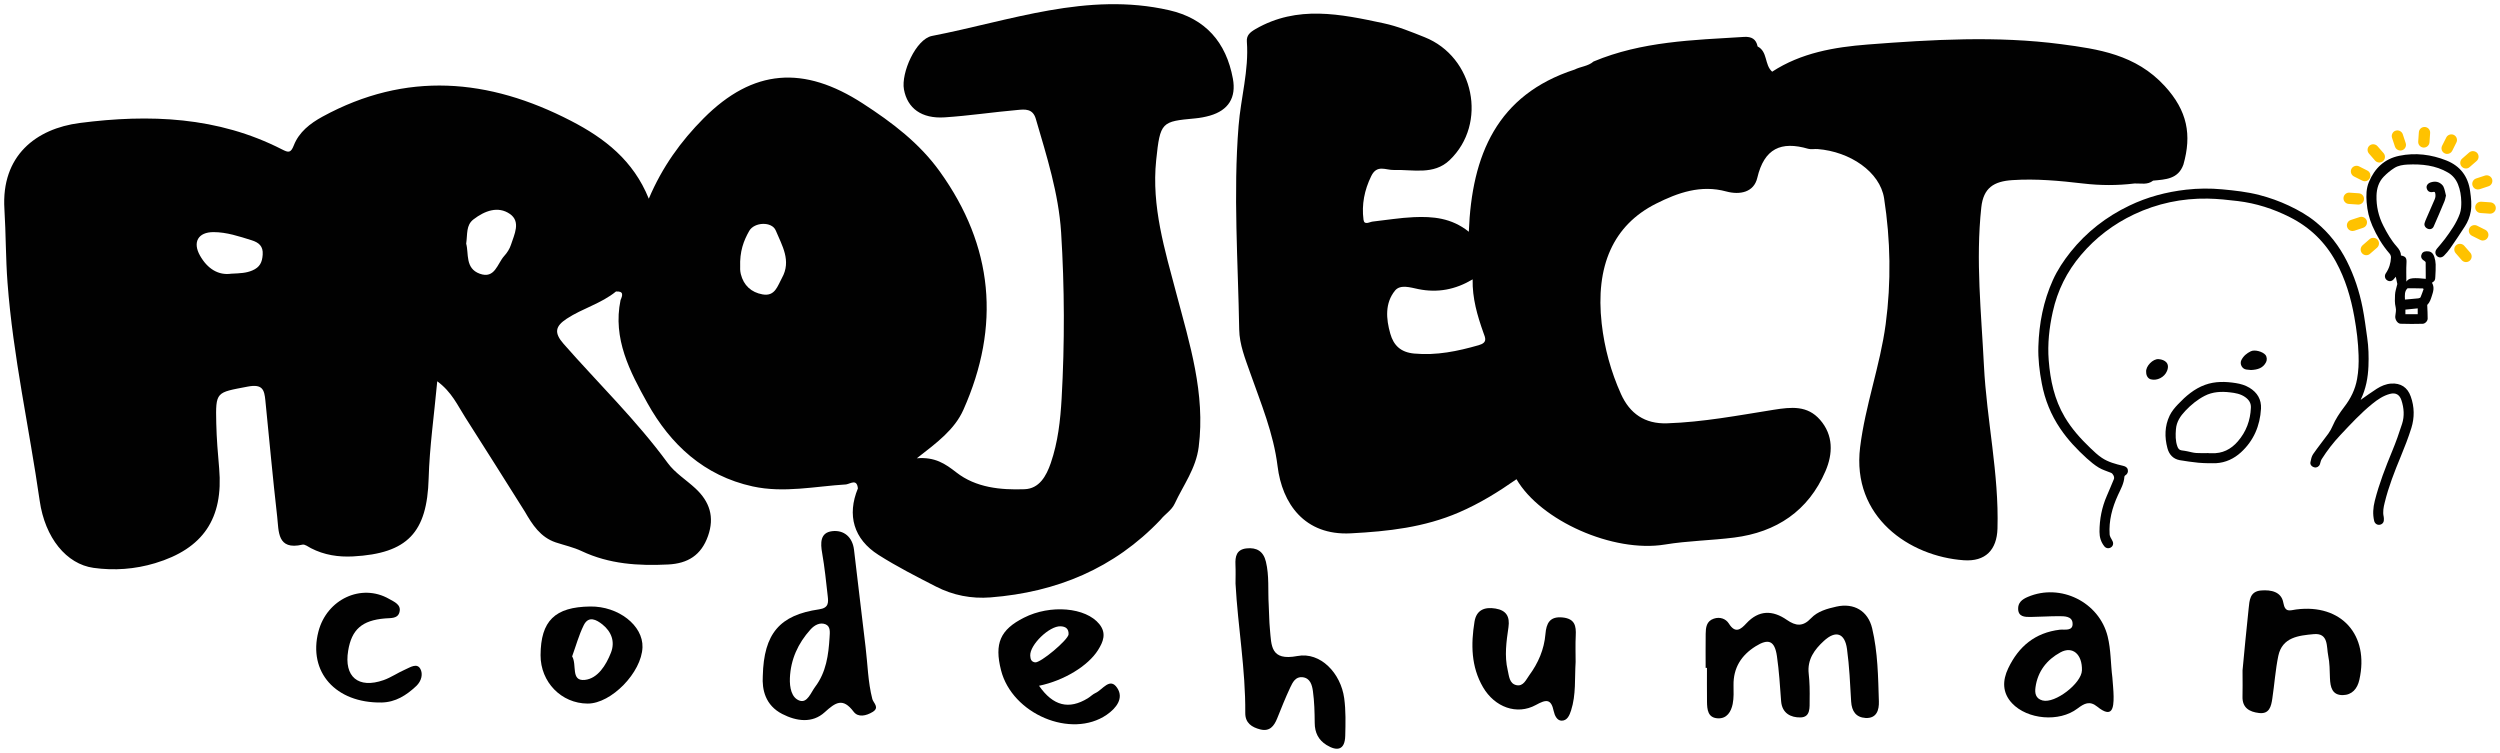 <?xml version="1.0" encoding="utf-8"?>
<!-- Generator: Adobe Illustrator 16.0.0, SVG Export Plug-In . SVG Version: 6.00 Build 0)  -->
<!DOCTYPE svg PUBLIC "-//W3C//DTD SVG 1.1//EN" "http://www.w3.org/Graphics/SVG/1.1/DTD/svg11.dtd">
<svg version="1.1" id="Layer_1" xmlns="http://www.w3.org/2000/svg" xmlns:xlink="http://www.w3.org/1999/xlink" x="0px" y="0px"
	 width="148.825px" height="44.822px" viewBox="0 0 148.825 44.822" enable-background="new 0 0 148.825 44.822"
	 xml:space="preserve">
<g id="XMLID_1_">
	<g>
		<path fill="#FFC200" d="M148.493,12.163c0.059,0.067,0.088,0.155,0.081,0.245c-0.012,0.173-0.16,0.312-0.337,0.312h-0.022
			l-0.553-0.04c-0.09-0.005-0.171-0.045-0.231-0.115c-0.059-0.067-0.088-0.155-0.081-0.245c0.011-0.175,0.159-0.312,0.337-0.312
			h0.022l0.553,0.038C148.351,12.053,148.434,12.096,148.493,12.163z"/>
		<path fill="#FFC200" d="M148.335,10.921c-0.041,0.081-0.11,0.142-0.195,0.168l-0.526,0.175c-0.036,0.011-0.069,0.016-0.105,0.016
			h-0.022c-0.139-0.009-0.256-0.101-0.297-0.231c-0.028-0.083-0.022-0.175,0.019-0.256c0.04-0.081,0.11-0.139,0.195-0.168
			l0.525-0.173c0.171-0.059,0.369,0.041,0.425,0.213C148.382,10.748,148.375,10.84,148.335,10.921z"/>
		<path fill="#FFC200" d="M147.648,14.282l-0.494-0.247c-0.079-0.041-0.14-0.11-0.169-0.195s-0.022-0.175,0.019-0.256
			c0.08-0.162,0.292-0.231,0.453-0.15l0.494,0.247c0.081,0.043,0.14,0.11,0.169,0.198c0.027,0.085,0.021,0.175-0.021,0.256
			c-0.056,0.114-0.171,0.184-0.301,0.184h-0.021C147.729,14.313,147.688,14.302,147.648,14.282z"/>
		<path fill="#FFC200" d="M146.549,15.488l-0.364-0.418c-0.059-0.067-0.088-0.155-0.081-0.245c0.005-0.09,0.045-0.171,0.115-0.231
			c0.132-0.117,0.354-0.101,0.472,0.031l0.366,0.42c0.121,0.139,0.105,0.353-0.034,0.474c-0.063,0.054-0.139,0.083-0.22,0.083
			h-0.022C146.691,15.596,146.608,15.556,146.549,15.488z"/>
		<path fill="#FFC200" d="M146.542,9.914c-0.061-0.067-0.09-0.155-0.083-0.245s0.047-0.171,0.116-0.229l0.416-0.364
			c0.135-0.117,0.357-0.101,0.477,0.031c0.121,0.142,0.105,0.355-0.034,0.477l-0.418,0.364c-0.061,0.054-0.139,0.083-0.22,0.083
			l-0.024-0.002C146.682,10.024,146.601,9.981,146.542,9.914z"/>
		<path fill="#FFC200" d="M145.628,8.182c0.08-0.162,0.292-0.231,0.453-0.148c0.079,0.041,0.14,0.11,0.166,0.195
			c0.029,0.085,0.023,0.178-0.02,0.256l-0.247,0.494c-0.059,0.115-0.173,0.184-0.302,0.184h-0.022
			c-0.045-0.002-0.087-0.016-0.128-0.036c-0.164-0.081-0.233-0.283-0.15-0.449L145.628,8.182z"/>
		<path fill="#010101" d="M144.969,11.5c-0.016-0.072-0.045-0.092-0.119-0.074c-0.208,0.047-0.348-0.038-0.391-0.229
			c-0.033-0.153,0.074-0.292,0.259-0.346c0.159-0.047,0.323-0.054,0.47,0.014c0.105,0.051,0.222,0.144,0.271,0.247
			c0.078,0.168,0.105,0.359,0.15,0.532c-0.033,0.128-0.05,0.245-0.095,0.349c-0.206,0.499-0.42,0.998-0.638,1.492
			c-0.061,0.139-0.207,0.188-0.342,0.137c-0.152-0.057-0.237-0.196-0.199-0.335c0.024-0.088,0.058-0.171,0.094-0.254
			c0.167-0.386,0.335-0.775,0.506-1.162C144.988,11.752,144.997,11.628,144.969,11.5z"/>
		<path fill="#FFC200" d="M143.995,7.872c0.014-0.178,0.157-0.313,0.335-0.313h0.024c0.09,0.007,0.173,0.047,0.231,0.115
			s0.088,0.155,0.081,0.245l-0.038,0.553c-0.014,0.175-0.16,0.313-0.335,0.313h-0.024c-0.187-0.014-0.326-0.175-0.313-0.359
			L143.995,7.872z"/>
		<path fill="#FFC200" d="M142.573,8.732l-0.176-0.528c-0.026-0.085-0.021-0.175,0.021-0.256c0.038-0.081,0.107-0.142,0.193-0.168
			c0.18-0.059,0.368,0.041,0.427,0.213l0.173,0.526c0.029,0.083,0.022,0.175-0.018,0.256c-0.041,0.081-0.11,0.142-0.196,0.169
			c-0.035,0.011-0.069,0.018-0.105,0.018l-0.022-0.002C142.732,8.95,142.615,8.86,142.573,8.732z"/>
		<path fill="#FFC200" d="M141.616,9.674c-0.086-0.007-0.167-0.047-0.226-0.112l-0.366-0.42c-0.123-0.144-0.107-0.355,0.034-0.476
			c0.137-0.117,0.357-0.099,0.474,0.036l0.362,0.413c0.123,0.144,0.107,0.357-0.034,0.479c-0.056,0.052-0.135,0.081-0.218,0.081
			H141.616z"/>
		<path fill="#010101" d="M143.689,17.16c-0.117-0.002-0.231,0-0.366,0c-0.191,0.173-0.166,0.424-0.155,0.674
			c0.27-0.025,0.53-0.045,0.791-0.072c0.047-0.004,0.119-0.032,0.137-0.067c0.067-0.155,0.119-0.317,0.178-0.477
			c-0.009-0.016-0.018-0.031-0.026-0.047C144.06,17.167,143.874,17.162,143.689,17.16z M143.927,18.357
			c-0.254,0.027-0.492,0.049-0.734,0.074v0.272h0.734V18.357z M141.224,13.437c-0.195-0.445-0.299-0.908-0.337-1.393
			c-0.033-0.416-0.027-0.824,0.135-1.211c0.34-0.815,0.926-1.377,1.807-1.559c0.959-0.198,1.905-0.079,2.809,0.281
			c0.815,0.326,1.289,0.944,1.408,1.827c0.057,0.4,0.105,0.797,0.038,1.202c-0.054,0.321-0.173,0.618-0.346,0.887
			c-0.285,0.445-0.58,0.883-0.881,1.317c-0.104,0.153-0.231,0.29-0.357,0.424c-0.128,0.135-0.296,0.146-0.418,0.041
			c-0.035-0.031-0.061-0.065-0.078-0.104c-0.05-0.103-0.031-0.227,0.059-0.337c0.159-0.193,0.328-0.379,0.479-0.582
			c0.351-0.474,0.696-0.957,0.894-1.516c0.074-0.216,0.088-0.461,0.084-0.692c-0.007-0.359-0.059-0.716-0.2-1.058
			c-0.121-0.296-0.317-0.53-0.587-0.689c-0.745-0.438-1.565-0.517-2.406-0.479c-0.278,0.014-0.56,0.056-0.793,0.205
			c-0.229,0.144-0.444,0.324-0.634,0.519c-0.296,0.308-0.415,0.699-0.427,1.124c-0.016,0.633,0.119,1.231,0.407,1.795
			c0.222,0.44,0.467,0.867,0.797,1.238c0.133,0.15,0.252,0.316,0.25,0.53c0.301,0.061,0.348,0.16,0.33,0.461
			c-0.022,0.359-0.007,0.721-0.007,1.096c0.135-0.2,0.34-0.2,0.532-0.205c0.196-0.006,0.392,0.025,0.623,0.041
			c0-0.319,0.002-0.645-0.005-0.973c0-0.034-0.043-0.077-0.074-0.094c-0.15-0.083-0.218-0.2-0.187-0.339
			c0.036-0.153,0.142-0.231,0.317-0.236c0.204-0.007,0.337,0.063,0.427,0.254c0.011,0.027,0.022,0.054,0.033,0.085
			c0.048,0.141,0.074,0.294,0.079,0.442c0.007,0.247-0.007,0.494-0.021,0.741c-0.009,0.211-0.029,0.238-0.2,0.353
			c0.162,0.263,0.076,0.53-0.009,0.789c-0.061,0.187-0.117,0.377-0.265,0.521c-0.014,0.014-0.005,0.05-0.005,0.077
			c0.009,0.25,0.027,0.499,0.024,0.75c-0.002,0.142-0.15,0.301-0.296,0.305c-0.44,0.011-0.879,0.014-1.319-0.002
			c-0.185-0.009-0.332-0.256-0.314-0.443c0.018-0.18,0.069-0.371,0.024-0.537c-0.064-0.252-0.049-0.499-0.038-0.746
			c0.007-0.198,0.079-0.396,0.124-0.591c0.004-0.021,0.016-0.041,0.011-0.056c-0.029-0.15-0.063-0.301-0.09-0.427
			c-0.036,0.042-0.088,0.114-0.15,0.177c-0.117,0.115-0.276,0.115-0.402,0.007c-0.109-0.097-0.126-0.265-0.038-0.391
			c0.193-0.283,0.29-0.598,0.304-0.937c0.002-0.077-0.031-0.173-0.083-0.231C141.818,14.599,141.487,14.037,141.224,13.437z"/>
		<path fill="#FFC200" d="M140.623,10.752l-0.492-0.248c-0.166-0.085-0.233-0.288-0.15-0.451c0.08-0.162,0.289-0.231,0.451-0.151
			l0.494,0.25c0.166,0.083,0.233,0.285,0.15,0.452c-0.058,0.115-0.173,0.187-0.301,0.187l-0.022-0.002
			C140.706,10.786,140.663,10.772,140.623,10.752z"/>
		<path fill="#FFC200" d="M141.087,15.109c-0.059,0.054-0.14,0.083-0.221,0.083h-0.024c-0.088-0.007-0.171-0.047-0.229-0.115
			c-0.058-0.067-0.087-0.153-0.083-0.243c0.007-0.09,0.048-0.173,0.115-0.233l0.418-0.364c0.135-0.117,0.356-0.101,0.476,0.034
			c0.122,0.14,0.105,0.353-0.033,0.474L141.087,15.109z"/>
		<path fill="#FFC200" d="M140.676,13.561l-0.523,0.175c-0.036,0.011-0.07,0.016-0.105,0.016h-0.027
			c-0.135-0.009-0.252-0.099-0.294-0.229c-0.059-0.177,0.038-0.369,0.213-0.427l0.526-0.173c0.18-0.058,0.368,0.041,0.427,0.211
			C140.948,13.312,140.854,13.502,140.676,13.561z"/>
		<path fill="#FFC200" d="M140.649,11.62c0.059,0.067,0.088,0.155,0.081,0.245c-0.011,0.175-0.159,0.313-0.335,0.313h-0.022
			l-0.553-0.038c-0.09-0.007-0.173-0.047-0.231-0.117c-0.061-0.067-0.087-0.155-0.081-0.243c0.012-0.175,0.16-0.314,0.335-0.314
			l0.022,0.002l0.553,0.038C140.507,11.512,140.59,11.552,140.649,11.62z"/>
		<path fill="#010101" d="M136.688,36.282c2.694-0.353,4.368,1.52,3.764,4.188c-0.119,0.534-0.437,0.9-0.982,0.91
			c-0.643,0.009-0.748-0.483-0.768-1.012c-0.017-0.447-0.012-0.903-0.104-1.337c-0.11-0.532,0.033-1.365-0.867-1.28
			c-0.872,0.083-1.867,0.171-2.104,1.294c-0.173,0.838-0.229,1.698-0.357,2.546c-0.067,0.454-0.173,0.933-0.793,0.854
			c-0.562-0.067-1.002-0.301-0.981-0.984c0.014-0.408,0.002-0.819,0.002-1.55c0.099-1.018,0.218-2.354,0.364-3.689
			c0.052-0.472,0.061-1.013,0.737-1.071c0.606-0.05,1.213,0.078,1.327,0.73C136.035,36.491,136.324,36.33,136.688,36.282z"/>
		<path fill="#010101" d="M134.862,21.128c0.092,0.114,0.104,0.299,0.038,0.429c-0.18,0.357-0.499,0.45-0.895,0.47
			c-0.067-0.007-0.168-0.018-0.271-0.027c-0.261-0.027-0.42-0.33-0.306-0.562c0.128-0.254,0.325-0.409,0.562-0.526
			C134.219,20.797,134.695,20.928,134.862,21.128z"/>
		<path fill="#010101" d="M128.507,21.379c0.385,0.034,0.682,0.256,0.492,0.712c-0.148,0.364-0.589,0.593-0.964,0.49
			c-0.166-0.045-0.276-0.218-0.273-0.432C127.717,21.811,128.164,21.348,128.507,21.379z"/>
		<path fill="#010101" d="M130.874,27.547c-0.373-0.043-0.746-0.085-1.114-0.153c-0.397-0.072-0.636-0.342-0.734-0.717
			c-0.174-0.656-0.164-1.314,0.132-1.935c0.119-0.251,0.308-0.476,0.501-0.678c0.461-0.485,0.964-0.921,1.609-1.155
			c0.602-0.218,1.218-0.2,1.835-0.103c0.288,0.045,0.56,0.128,0.81,0.278c0.465,0.283,0.714,0.699,0.685,1.243
			c-0.059,1.02-0.434,1.907-1.197,2.604c-0.413,0.375-0.905,0.609-1.477,0.643c-0.147,0.007-0.296,0-0.514,0
			C131.278,27.567,131.074,27.569,130.874,27.547z M130.21,26.866c0.176,0.034,0.351,0.09,0.528,0.101
			c0.245,0.018,0.492,0.005,0.739,0.005v0.006c0.056,0,0.114-0.002,0.173,0c0.645,0.036,1.164-0.233,1.57-0.705
			c0.494-0.571,0.746-1.247,0.775-2.004c0.014-0.283-0.124-0.476-0.339-0.629c-0.271-0.193-0.587-0.247-0.908-0.283
			c-0.517-0.061-1.031-0.036-1.503,0.207c-0.436,0.225-0.815,0.535-1.155,0.895c-0.294,0.31-0.523,0.651-0.557,1.094
			c-0.027,0.346-0.034,0.688,0.085,1.022c0.045,0.124,0.108,0.218,0.252,0.236C129.986,26.823,130.098,26.846,130.21,26.866z"/>
		<path fill="#010101" d="M125.823,41.45c0.009,0.721-0.088,1.33-0.975,0.615c-0.452-0.366-0.773-0.19-1.178,0.115
			c-1.083,0.826-2.983,0.655-3.896-0.319c-0.584-0.627-0.571-1.351-0.225-2.076c0.62-1.299,1.595-2.121,3.075-2.299
			c0.266-0.031,0.809,0.115,0.755-0.406c-0.04-0.402-0.489-0.399-0.822-0.399c-0.56,0-1.119,0.04-1.681,0.047
			c-0.341,0.004-0.721-0.009-0.736-0.472c-0.014-0.369,0.22-0.571,0.575-0.722c1.95-0.833,4.251,0.311,4.754,2.353
			c0.2,0.812,0.175,1.631,0.28,2.444C125.776,40.704,125.816,41.077,125.823,41.45z M123.938,39.904
			c0.024-0.948-0.551-1.463-1.276-1.071c-0.811,0.438-1.357,1.13-1.489,2.08c-0.05,0.351,0.004,0.674,0.42,0.786
			C122.332,41.897,123.917,40.681,123.938,39.904z"/>
		<path fill="#010101" d="M121.96,21.451c0.093,1.187,0.337,2.332,0.953,3.375c0.413,0.699,0.948,1.294,1.529,1.849
			c0.216,0.207,0.437,0.418,0.684,0.582c0.38,0.254,0.82,0.369,1.258,0.472c0.14,0.034,0.254,0.088,0.285,0.236
			c0.029,0.144-0.026,0.256-0.152,0.335c-0.024,0.016-0.05,0.049-0.052,0.077c-0.021,0.402-0.22,0.744-0.382,1.094
			c-0.344,0.748-0.551,1.521-0.496,2.35c0.004,0.054,0.026,0.11,0.049,0.16c0.041,0.085,0.097,0.163,0.133,0.251
			c0.061,0.142,0.009,0.29-0.117,0.362c-0.137,0.076-0.29,0.045-0.386-0.079c-0.198-0.252-0.283-0.534-0.283-0.855
			c0-0.746,0.139-1.461,0.438-2.146c0.146-0.33,0.281-0.665,0.421-0.997c0.047-0.117-0.052-0.321-0.169-0.369
			c-0.247-0.101-0.508-0.175-0.734-0.312c-0.254-0.153-0.488-0.349-0.71-0.548c-0.589-0.535-1.135-1.112-1.582-1.775
			c-0.555-0.818-0.917-1.717-1.099-2.685c-0.14-0.73-0.227-1.465-0.204-2.208c0.042-1.368,0.299-2.694,0.864-3.947
			c0.274-0.604,0.641-1.157,1.057-1.679c0.95-1.186,2.123-2.094,3.489-2.75c1.071-0.517,2.208-0.818,3.39-0.953
			c0.713-0.081,1.43-0.087,2.144-0.02c0.746,0.07,1.487,0.15,2.216,0.339c0.602,0.157,1.184,0.364,1.748,0.629
			c0.581,0.272,1.139,0.589,1.635,1c0.775,0.636,1.369,1.416,1.822,2.31c0.44,0.876,0.744,1.797,0.933,2.754
			c0.119,0.595,0.191,1.2,0.278,1.8c0.081,0.562,0.097,1.123,0.074,1.689c-0.026,0.692-0.152,1.361-0.456,1.991
			c-0.002,0.007-0.004,0.013-0.004,0.018c0.314-0.218,0.629-0.45,0.957-0.659c0.258-0.162,0.539-0.285,0.852-0.308
			c0.575-0.038,0.975,0.223,1.168,0.766c0.223,0.62,0.231,1.256,0.038,1.878c-0.18,0.573-0.399,1.134-0.629,1.692
			c-0.371,0.896-0.726,1.797-0.957,2.743c-0.07,0.278-0.128,0.56-0.061,0.85c0.014,0.061,0.011,0.123,0.009,0.187
			c0,0.159-0.102,0.27-0.261,0.292c-0.14,0.018-0.276-0.079-0.313-0.223c-0.099-0.404-0.067-0.802,0.034-1.204
			c0.258-1.021,0.638-1.993,1.038-2.964c0.22-0.528,0.411-1.072,0.586-1.618c0.15-0.465,0.114-0.943-0.038-1.406
			c-0.107-0.328-0.335-0.474-0.689-0.377c-0.396,0.105-0.729,0.334-1.043,0.588c-0.694,0.56-1.296,1.216-1.905,1.863
			c-0.415,0.44-0.784,0.917-1.107,1.427c-0.059,0.09-0.074,0.207-0.11,0.31c-0.052,0.137-0.188,0.215-0.323,0.184
			c-0.159-0.036-0.271-0.162-0.24-0.308c0.033-0.164,0.067-0.349,0.161-0.481c0.288-0.418,0.609-0.813,0.908-1.225
			c0.099-0.137,0.182-0.292,0.249-0.447c0.178-0.416,0.425-0.784,0.696-1.139c0.383-0.495,0.652-1.038,0.762-1.658
			c0.086-0.47,0.106-0.941,0.09-1.416c-0.022-0.769-0.118-1.53-0.254-2.287c-0.204-1.144-0.532-2.251-1.094-3.278
			c-0.638-1.168-1.546-2.051-2.738-2.653c-0.98-0.497-2.012-0.829-3.101-0.961c-0.596-0.072-1.195-0.135-1.796-0.146
			c-1.529-0.025-2.999,0.285-4.386,0.939c-1.224,0.58-2.284,1.384-3.161,2.422c-0.838,0.989-1.395,2.11-1.676,3.379
			C121.99,19.517,121.884,20.476,121.96,21.451z"/>
		<path fill="#010101" d="M111.85,41.755c0.016,0.499-0.123,1.022-0.793,0.986c-0.57-0.034-0.824-0.404-0.858-0.978
			c-0.059-1.045-0.107-2.094-0.247-3.128c-0.128-0.947-0.669-1.132-1.375-0.482c-0.555,0.508-1,1.105-0.905,1.95
			c0.059,0.519,0.065,1.045,0.056,1.568c-0.006,0.431,0.065,1.028-0.548,1.038c-0.563,0.011-1.097-0.241-1.15-0.969
			c-0.067-0.895-0.121-1.793-0.249-2.678c-0.133-0.922-0.499-1.07-1.271-0.587c-0.854,0.535-1.328,1.285-1.313,2.316
			c0.005,0.373,0.022,0.755-0.05,1.117c-0.094,0.458-0.341,0.88-0.88,0.854c-0.601-0.027-0.643-0.521-0.649-0.986
			c-0.007-0.672-0.003-1.346-0.003-2.018c-0.024,0-0.052,0-0.078,0c0-0.674-0.007-1.346,0.002-2.021
			c0.005-0.379,0.041-0.761,0.485-0.909c0.366-0.122,0.712,0.004,0.895,0.292c0.386,0.617,0.707,0.351,1.042-0.012
			c0.744-0.802,1.566-0.791,2.409-0.206c0.532,0.368,0.954,0.42,1.442-0.1c0.389-0.413,0.961-0.568,1.51-0.691
			c1.042-0.233,1.88,0.254,2.127,1.294C111.788,38.833,111.805,40.297,111.85,41.755z"/>
		<polygon fill="#010101" points="94.847,3.668 94.863,3.662 94.858,3.666 		"/>
		<path fill="#010101" d="M93.03,36.758c0.723,0.079,0.804,0.501,0.774,1.083c-0.026,0.521-0.007,1.045-0.007,1.566
			c-0.063,0.966,0.034,1.943-0.271,2.887c-0.097,0.304-0.233,0.606-0.558,0.608c-0.28,0.003-0.422-0.321-0.474-0.563
			c-0.157-0.762-0.463-0.701-1.065-0.371c-1.128,0.618-2.448,0.133-3.143-1.056c-0.717-1.227-0.726-2.562-0.508-3.907
			c0.112-0.688,0.593-0.888,1.247-0.779c0.649,0.107,0.864,0.482,0.774,1.112c-0.123,0.849-0.247,1.709-0.045,2.557
			c0.081,0.337,0.088,0.813,0.537,0.896c0.396,0.074,0.556-0.33,0.744-0.589c0.537-0.732,0.89-1.541,0.966-2.46
			C92.054,37.125,92.241,36.675,93.03,36.758z"/>
		<path fill="#010101" d="M73.732,7.497c0.133-1.674,0.62-3.312,0.494-5.012c-0.029-0.377,0.175-0.557,0.515-0.755
			c2.491-1.44,5.066-0.892,7.63-0.344c0.831,0.177,1.638,0.51,2.434,0.827c2.952,1.173,3.77,5.145,1.489,7.322
			c-0.948,0.903-2.188,0.548-3.323,0.584c-0.479,0.014-0.995-0.346-1.341,0.362c-0.409,0.838-0.577,1.692-0.461,2.597
			c0.045,0.348,0.349,0.135,0.546,0.112c0.815-0.09,1.632-0.227,2.451-0.263c1.121-0.047,2.236,0.036,3.273,0.869
			c0.174-4.579,1.684-8.155,6.298-9.654c0.364-0.186,0.8-0.195,1.121-0.476c0.003-0.002,0.003-0.002,0.005-0.004
			c2.869-1.202,5.922-1.278,8.96-1.465c0.442-0.025,0.719,0.124,0.807,0.568c0.611,0.312,0.399,1.094,0.867,1.503
			c1.724-1.124,3.696-1.462,5.685-1.618c3.839-0.296,7.704-0.523,11.525-0.02c2.193,0.292,4.431,0.604,6.163,2.496
			c1.353,1.476,1.608,2.905,1.109,4.668c-0.308,0.872-1.069,0.89-1.804,0.958c-0.335,0.27-0.729,0.157-1.101,0.17
			c-1.021,0.126-2.043,0.122-3.063,0.002c-1.4-0.162-2.793-0.296-4.211-0.202c-1.105,0.072-1.728,0.454-1.854,1.629
			c-0.339,3.146,0,6.266,0.157,9.402c0.162,3.251,0.903,6.448,0.807,9.715c-0.038,1.27-0.719,1.976-2.011,1.883
			c-3.222-0.229-6.675-2.565-6.167-6.722c0.308-2.505,1.192-4.857,1.523-7.335c0.334-2.499,0.289-5.01-0.095-7.491
			c-0.245-1.573-2.028-2.779-3.959-2.93c-0.187-0.014-0.386,0.034-0.56-0.016c-1.615-0.47-2.617-0.022-3.03,1.732
			c-0.202,0.858-1.031,1.029-1.845,0.809c-1.515-0.414-2.885,0.074-4.182,0.726c-2.548,1.281-3.621,3.711-3.235,7.138
			c0.164,1.456,0.549,2.867,1.15,4.199c0.521,1.153,1.411,1.784,2.741,1.739c2.137-0.07,4.235-0.47,6.334-0.804
			c1.071-0.171,2.021-0.268,2.774,0.595c0.802,0.917,0.769,2.026,0.321,3.06c-1.02,2.368-2.921,3.631-5.433,3.95
			c-1.368,0.173-2.75,0.19-4.125,0.415c-3.076,0.506-7.403-1.424-8.834-3.889c-1.083,0.759-2.193,1.445-3.422,1.975
			c-2.076,0.895-4.211,1.13-6.438,1.247c-2.772,0.146-4.093-1.791-4.362-3.993c-0.243-1.97-0.991-3.741-1.629-5.556
			c-0.301-0.854-0.64-1.688-0.656-2.586C73.703,15.576,73.409,11.536,73.732,7.497z M88.031,20.548
			c0.541-0.155,0.389-0.436,0.275-0.746c-0.361-1.018-0.664-2.049-0.64-3.172c-1.029,0.615-2.088,0.813-3.233,0.58
			c-0.467-0.094-1.071-0.299-1.389,0.09c-0.606,0.748-0.532,1.681-0.28,2.563c0.197,0.694,0.615,1.11,1.424,1.184
			C85.518,21.17,86.768,20.91,88.031,20.548z"/>
		<path fill="#010101" d="M80.021,41.571c0.099,0.734,0.08,1.492,0.061,2.238c-0.022,0.84-0.479,0.932-1.114,0.541
			c-0.481-0.297-0.701-0.739-0.703-1.316c-0.005-0.634-0.021-1.271-0.108-1.898c-0.05-0.351-0.157-0.777-0.627-0.822
			c-0.411-0.041-0.579,0.31-0.719,0.604c-0.285,0.606-0.532,1.23-0.782,1.851c-0.187,0.459-0.444,0.793-1.004,0.654
			c-0.505-0.128-0.899-0.382-0.894-0.979c0.022-2.584-0.44-5.132-0.58-7.702c0-0.375,0.014-0.748-0.004-1.121
			c-0.022-0.496,0.059-0.907,0.656-0.975c0.606-0.067,1.006,0.17,1.155,0.786c0.207,0.847,0.115,1.71,0.168,2.565
			c0.029,0.485,0.024,0.973,0.072,1.456c0.094,0.975,0.02,1.907,1.638,1.6C78.605,38.793,79.821,40.075,80.021,41.571z"/>
		<path fill="#010101" d="M66.509,40.956c0.404,0.61-0.056,1.202-0.627,1.595c-2.107,1.447-5.63-0.043-6.291-2.653
			c-0.404-1.595-0.047-2.413,1.362-3.125c1.579-0.802,3.689-0.618,4.493,0.384c0.436,0.544,0.231,1.05-0.083,1.546
			c-0.593,0.941-2.031,1.817-3.509,2.121c0.84,1.209,1.782,1.432,2.905,0.743c0.157-0.096,0.292-0.24,0.458-0.314
			C65.639,41.065,66.073,40.292,66.509,40.956z M63.613,37.76c0.009-0.328-0.164-0.463-0.477-0.477
			c-0.667-0.028-1.838,1.102-1.806,1.748c0.011,0.2,0.054,0.364,0.288,0.4C61.934,39.479,63.588,38.095,63.613,37.76z"/>
		<path fill="#010101" d="M51.93,41.614c0.061,0.231,0.449,0.503,0.022,0.766c-0.384,0.236-0.867,0.344-1.135-0.011
			c-0.645-0.856-1.074-0.558-1.726,0.033c-0.734,0.668-1.674,0.537-2.523,0.102c-1.007-0.517-1.211-1.442-1.159-2.265
			c0.061-2.532,1.011-3.626,3.356-3.966c0.571-0.083,0.553-0.402,0.51-0.782c-0.096-0.854-0.182-1.709-0.33-2.554
			c-0.11-0.613-0.128-1.233,0.598-1.317c0.692-0.08,1.204,0.347,1.296,1.105c0.234,1.928,0.452,3.858,0.688,5.786
			C51.653,39.544,51.667,40.593,51.93,41.614z M49.384,37.945c0.018-0.299,0.07-0.658-0.247-0.784
			c-0.326-0.126-0.649,0.047-0.89,0.314c-0.741,0.824-1.18,1.779-1.225,2.898c-0.02,0.548,0.09,1.175,0.586,1.339
			c0.456,0.148,0.663-0.485,0.921-0.829C49.184,40.014,49.321,38.99,49.384,37.945z"/>
		<path fill="#010101" d="M35.137,36.105c1.676-0.022,3.155,1.132,3.11,2.429c-0.05,1.498-1.858,3.354-3.263,3.35
			c-1.566-0.005-2.808-1.28-2.804-2.878C32.188,36.958,33.032,36.131,35.137,36.105z M36.366,38.864
			c0.261-0.656,0.038-1.256-0.501-1.689c-0.355-0.281-0.825-0.544-1.117,0.047s-0.467,1.242-0.689,1.852
			c0.299,0.496-0.099,1.491,0.755,1.401C35.584,40.394,36.074,39.603,36.366,38.864z"/>
		<path fill="#010101" d="M46.551,16.544c0.573-1.027-0.002-1.935-0.369-2.82c-0.227-0.553-1.278-0.512-1.583,0.025
			c-0.328,0.58-0.571,1.207-0.537,2.157c-0.004,0-0.011,0.211,0.038,0.409c0.168,0.676,0.623,1.092,1.299,1.211
			C46.144,17.659,46.288,17.016,46.551,16.544z M30.354,12.736c-0.706-0.488-1.499-0.189-2.166,0.323
			c-0.454,0.348-0.351,0.867-0.436,1.447c0.164,0.573-0.077,1.47,0.809,1.789c0.903,0.326,1.042-0.602,1.454-1.056
			c0.173-0.188,0.324-0.424,0.402-0.665C30.617,13.954,31.017,13.197,30.354,12.736z M0.263,12.453
			c-0.2-3.19,1.885-4.794,4.485-5.132c4.147-0.535,8.218-0.382,12.04,1.573c0.38,0.193,0.519,0.229,0.703-0.24
			c0.31-0.791,0.964-1.303,1.708-1.71c4.977-2.714,9.888-2.283,14.782,0.245c2.013,1.038,3.72,2.357,4.642,4.64
			c0.797-1.883,1.907-3.422,3.262-4.784c2.955-2.965,5.972-3.156,9.481-0.883c1.752,1.135,3.366,2.359,4.577,4.044
			c3.197,4.447,3.63,9.201,1.409,14.186c-0.526,1.182-1.573,1.957-2.775,2.89c1.085-0.092,1.696,0.328,2.353,0.84
			c1.166,0.91,2.633,1.053,4.06,1.001c0.883-0.031,1.296-0.788,1.562-1.554c0.429-1.25,0.573-2.55,0.647-3.858
			c0.185-3.293,0.175-6.592-0.031-9.879c-0.148-2.312-0.858-4.539-1.508-6.763c-0.182-0.618-0.656-0.562-1.081-0.523
			c-1.451,0.126-2.894,0.346-4.347,0.44c-1.373,0.09-2.215-0.542-2.42-1.663c-0.178-0.982,0.71-2.997,1.669-3.184
			c4.657-0.901,9.243-2.643,14.116-1.532c2.164,0.494,3.399,1.91,3.797,4.075c0.207,1.128-0.263,1.883-1.371,2.202
			c-0.285,0.081-0.584,0.137-0.88,0.164c-1.991,0.187-2.078,0.191-2.316,2.496c-0.283,2.741,0.512,5.327,1.202,7.931
			c0.791,2.988,1.735,5.95,1.33,9.131c-0.164,1.29-0.914,2.269-1.429,3.377c-0.188,0.404-0.586,0.626-0.852,0.966
			c-2.752,2.892-6.181,4.305-10.11,4.614c-1.141,0.09-2.238-0.125-3.251-0.646c-1.159-0.594-2.323-1.187-3.419-1.883
			c-1.485-0.943-1.883-2.37-1.227-3.959c-0.061-0.58-0.417-0.292-0.696-0.238c-1.854,0.112-3.703,0.526-5.567,0.119
			c-2.896-0.633-4.896-2.496-6.269-4.965c-1.036-1.862-2.074-3.826-1.597-6.129c0.13-0.288,0.195-0.539-0.272-0.51
			c-0.878,0.719-1.995,1.004-2.932,1.62c-0.669,0.442-0.78,0.825-0.182,1.503c2.072,2.357,4.334,4.547,6.197,7.091
			c0.431,0.589,1.103,1.002,1.649,1.51c0.843,0.784,1.148,1.696,0.746,2.833c-0.404,1.142-1.202,1.636-2.371,1.694
			c-1.775,0.09-3.507-0.021-5.149-0.796c-0.487-0.23-1.029-0.348-1.546-0.519c-0.91-0.308-1.388-1.054-1.835-1.829
			c-1.184-1.873-2.357-3.756-3.554-5.621c-0.452-0.703-0.793-1.501-1.663-2.141c-0.187,2.029-0.458,3.905-0.512,5.788
			c-0.092,3.208-1.247,4.464-4.505,4.638c-0.874,0.045-1.714-0.084-2.5-0.49c-0.167-0.085-0.364-0.245-0.508-0.211
			c-1.514,0.351-1.404-0.798-1.503-1.663c-0.263-2.303-0.472-4.612-0.704-6.92c-0.063-0.649-0.173-0.995-1.061-0.824
			c-1.874,0.362-1.905,0.271-1.862,2.19c0.02,0.896,0.094,1.793,0.173,2.687c0.256,2.963-0.946,4.77-3.813,5.632
			c-1.195,0.36-2.436,0.452-3.669,0.279c-1.606-0.225-2.885-1.775-3.204-4.002c-0.62-4.329-1.588-8.607-1.914-12.977
			C0.337,15.372,0.353,13.909,0.263,12.453z M11.906,15.216c0.447,0.791,1.099,1.189,1.865,1.077
			c0.53-0.025,0.883-0.036,1.247-0.191c0.456-0.193,0.589-0.49,0.62-0.941c0.038-0.51-0.236-0.726-0.656-0.858
			c-0.742-0.231-1.485-0.483-2.265-0.485C11.787,13.814,11.457,14.423,11.906,15.216z"/>
		<path fill="#010101" d="M25.025,39.821c0.162,0.294,0.074,0.717-0.245,1.018c-0.588,0.553-1.231,0.966-2.069,0.981
			c-2.728,0.041-4.379-1.813-3.756-4.221c0.499-1.931,2.559-2.888,4.204-1.948c0.314,0.18,0.748,0.344,0.618,0.802
			c-0.108,0.385-0.514,0.333-0.854,0.362c-1.377,0.114-1.991,0.662-2.197,1.923c-0.256,1.55,0.602,2.276,2.107,1.75
			c0.452-0.159,0.858-0.447,1.301-0.638C24.422,39.724,24.825,39.45,25.025,39.821z"/>
	</g>
	<g>
	</g>
</g>
</svg>
